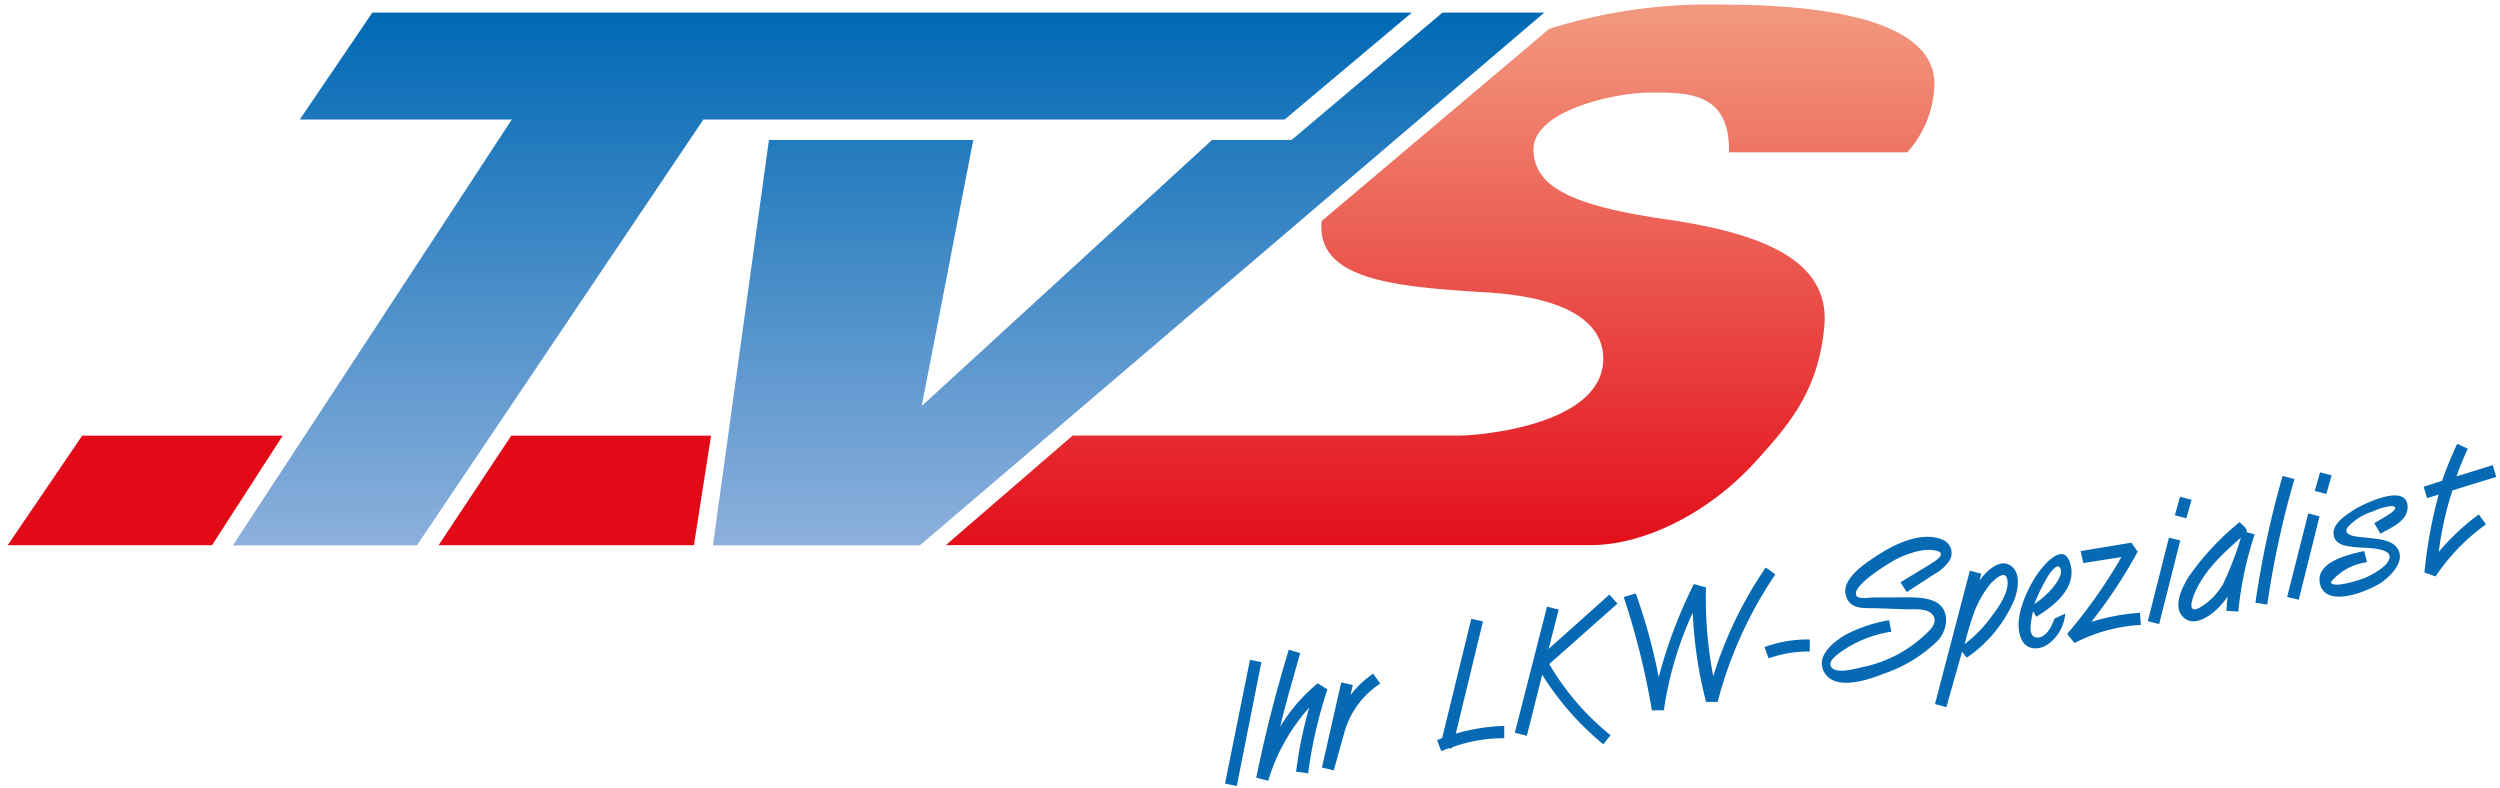 <svg id="Ebene_1" data-name="Ebene 1" xmlns="http://www.w3.org/2000/svg" xmlns:xlink="http://www.w3.org/1999/xlink" viewBox="0 0 276 87"><defs><style>.cls-1,.cls-2,.cls-3{fill-rule:evenodd;}.cls-1{fill:url(#Unbenannter_Verlauf_196);}.cls-2{fill:#e30a18;}.cls-3{fill:url(#Unbenannter_Verlauf_209);}.cls-4{fill:#0669b3;}.cls-5{fill:url(#Unbenannter_Verlauf_195);}</style><linearGradient id="Unbenannter_Verlauf_196" x1="124.6" y1="1.25" x2="124.6" y2="60.19" gradientUnits="userSpaceOnUse"><stop offset="0" stop-color="#0069b4"/><stop offset="1" stop-color="#8db0dc"/></linearGradient><linearGradient id="Unbenannter_Verlauf_209" x1="159.01" y1="60.12" x2="159.01" y2="1.27" gradientUnits="userSpaceOnUse"><stop offset="0" stop-color="#e30f1b"/><stop offset="1" stop-color="#f2987e"/></linearGradient><linearGradient id="Unbenannter_Verlauf_195" x1="90.79" y1="1.62" x2="90.79" y2="60.25" xlink:href="#Unbenannter_Verlauf_196"/></defs><title>Zeichenfläche 1</title><polyline class="cls-1" points="107.45 15.45 84.89 15.45 78.71 60.21 101.55 60.21 170.49 1.39 159.25 1.39 142.59 15.45 133.81 15.45 101.76 44.82 107.45 15.45"/><polyline class="cls-2" points="23.41 60.19 31.21 48.1 9.07 48.1 0.85 60.19 23.41 60.19"/><path class="cls-3" d="M190.88,16.82h19.68a11.67,11.67,0,0,0,3-7.52c.07-7.87-15-8.79-23.4-8.79a58.86,58.86,0,0,0-19.12,2.67L145.9,24.41c-.56,6.47,7.87,7.24,18.2,7.87S177,36.43,177,39.59c0,7.38-13.71,8.5-16,8.5H118.42l-14,12.09h71.19c5.9,0,12.93-3.51,18-9,3.58-3.94,7.17-7.8,7.8-15.25S194,25.68,183.85,24.2s-14.55-3.51-14.55-7.73,8.86-6.25,12.93-6.25,8.79-.07,8.65,6.61"/><polyline class="cls-2" points="78.5 48.1 76.61 60.19 48.42 60.19 56.44 48.1 78.5 48.1"/><path class="cls-4" d="M267.57,53.72l.38,1.28,1.28-.4a51.3,51.3,0,0,0-1.57,8.6l1.22.44a22.51,22.51,0,0,1,5.57-5.75l-.79-1.1a25.28,25.28,0,0,0-4.42,4.14,36.65,36.65,0,0,1,1.51-6.79l4.83-1.49-.38-1.3-4,1.24c.33-1,.73-1.9,1.24-3.06L271.27,49c-.71,1.55-1.21,2.78-1.67,4.08l-2,.65m-4.8,5.19c1.11-.64,2.9-1.32,3-2.83.1-2.94-4.94-.43-6,.24-.87.58-2.39,1.53-2.16,2.78.2,1.08,1.43,1.18,2.3,1.29s3.76,0,3.87,1-2,2.11-2.8,2.43c-.42.17-3.46,1.19-3.69.45a6.15,6.15,0,0,1,4-2.21L261,60.83c-1.66.37-5.4,1.19-4.88,3.59.62,2.89,5.68.74,7-.27,1-.75,2.48-2.33,1.52-3.66-.71-1-2.44-1-3.52-1.15-.6-.07-2.58-.1-1.95-1.12A6.23,6.23,0,0,1,262,56.45a6.35,6.35,0,0,1,1.79-.56c.83-.09.81.28.21.71s-1.26.78-1.88,1.16Zm-6.67-6.77-.58,2.05,1.28.33.58-2.05Zm-2.35,14.06L256.08,57l-1.25-.32-2.33,9.23ZM252,52.54a104.58,104.58,0,0,0-3,14l1.31.2a100.31,100.31,0,0,1,3-13.85Zm-4,6.2c.25-.27-.52-.85-.75-1.1a29.58,29.58,0,0,0-5.64,6.06c-.69,1.13-1.8,3.28-.56,4.45,1.55,1.46,4.16-1.07,4.89-2.33-.06.3-.11,1.25-.16,1.61l1.33.09A39.18,39.18,0,0,1,248.91,59Zm-2.68,5.9a7,7,0,0,1-2.58,2.5c-1.25.56-.75-.92-.48-1.58,1.08-2.58,3.1-4.4,5.14-6.21A36.25,36.25,0,0,1,245.35,64.64Zm-4.64-9.8-.58,2.05,1.27.33.58-2.05ZM238.37,68.9l2.33-9.23-1.25-.32-2.33,9.23ZM230,62.16l4.21-.66a57.2,57.2,0,0,1-6,8.49l.82,1a18.07,18.07,0,0,1,7.32-2l-.1-1.34a23.74,23.74,0,0,0-5.36,1A55.44,55.44,0,0,0,236,60.91l-.69-1-5.61.93Zm-5.54,5.34.35.59c1.95-1.2,4.44-3.13,3.78-5.75-.72-2.84-3.19.25-3.91,1.4-1.12,1.8-2.54,5-1.42,7,.6,1.11,2,1,2.89.35A4.65,4.65,0,0,0,228,67.74l-1.18.55c-.29.78-.91,2.2-2,2.09S224.33,68.2,224.44,67.5ZM227.53,63c.12.89-1.38,2.69-2.94,3.68a21.28,21.28,0,0,1,1.46-3C226.29,63.29,227.31,61.78,227.53,63Zm-5.92,1c.24,1.38-1,3.07-1.78,4.11a15.1,15.1,0,0,1-2.93,3,34.31,34.31,0,0,1,1.12-3.7,11.94,11.94,0,0,1,1.75-3C220.13,64.08,221.38,62.77,221.61,64Zm-5,7.95.52.66a14.72,14.72,0,0,0,5.28-6.47c.42-1.15.76-3.2-.69-3.83-1.21-.52-2.55.92-3.19,1.78l.21-.75L217.47,63l-3.85,14.73,1.26.34Zm-6.1-6.59,3.08-2a4.44,4.44,0,0,0,1.62-1.46,1.58,1.58,0,0,0-.82-2.34c-2.16-.9-5.06.43-6.87,1.59-1.35.86-4.27,2.67-3.74,4.58.44,1.61,2,1.38,3.35,1.42s2.35.09,3.53.12c.83,0,2.34-.14,2.82.78.39.76-.43,1.56-.93,2a14.21,14.21,0,0,1-6.85,3.58c-.72.16-2.81.78-3.44.11s.51-1.4.88-1.7a13,13,0,0,1,5.67-2.3l-.26-1.27A16.35,16.35,0,0,0,203.9,70c-1.44.78-3.69,2.55-2.38,4.41s4.91.58,6.55-.07A15.6,15.6,0,0,0,214,70.66c1.11-1.27,1.31-3.55-.5-4.3-1.34-.56-3.07-.38-4.5-.41l-2,0c-.39,0-1.7.21-2-.11-.88-1.06,3.76-3.81,4.38-4.12,1.21-.6,3.05-1.28,4.43-.91,1.21.32-.26,1.19-.72,1.48l-3.28,2Zm-15.25,7.32a13.41,13.41,0,0,1,4.54-.76l0-1.32a13.7,13.7,0,0,0-5,.84Zm-16-6.76a84.39,84.39,0,0,1,3.11,12.5l1.32,0a39.3,39.3,0,0,1,3.19-10.79,46.88,46.88,0,0,0,1.47,9.86h1.28A45.43,45.43,0,0,1,196,63.41l-1.06-.76a44.53,44.53,0,0,0-5.8,12,45.65,45.65,0,0,1-.8-9.8L187,64.48a52.82,52.82,0,0,0-3.88,10.29,59.81,59.81,0,0,0-2.54-9.26Zm-9,8.57A31.75,31.75,0,0,0,177,82.17l.81-1a28.49,28.49,0,0,1-6.77-7.86l7.53-6.67-.89-1-6.71,6,1.11-4.34-1.29-.33-3.55,13.92,1.32.35Zm-11.05,7-.56.21.46,1.21c.4-.11.79-.38,1.2-.29l0-.12a16.68,16.68,0,0,1,5.76-1l0-1.36a21.37,21.37,0,0,0-5.35.85l3-12.39-1.29-.29ZM149.1,76.73s.25-1.11.25-1.11l-1.28-.28-2.13,9.39,1.31.31L148.38,81a9.45,9.45,0,0,1,4-5.53l-.79-1.1A11.17,11.17,0,0,0,149.1,76.73Zm-6.82-5c-1.42,4.67-2.62,9.36-3.59,14.12l1.32.35a21.17,21.17,0,0,1,4.52-8.07,46.44,46.44,0,0,0-1.44,7.06l1.33.19a49.37,49.37,0,0,1,2.13-9.27l-1.07-.68a19,19,0,0,0-4.15,4.8c.64-2.72,1.46-5.43,2.21-8.13ZM138,72.84l-2.76,13.67,1.3.27,2.72-13.68Z"/><polyline class="cls-5" points="155.87 1.39 141.82 13.2 77.65 13.2 46.03 60.21 25.71 60.21 56.5 13.2 33.09 13.2 41.11 1.39 155.87 1.39"/></svg>